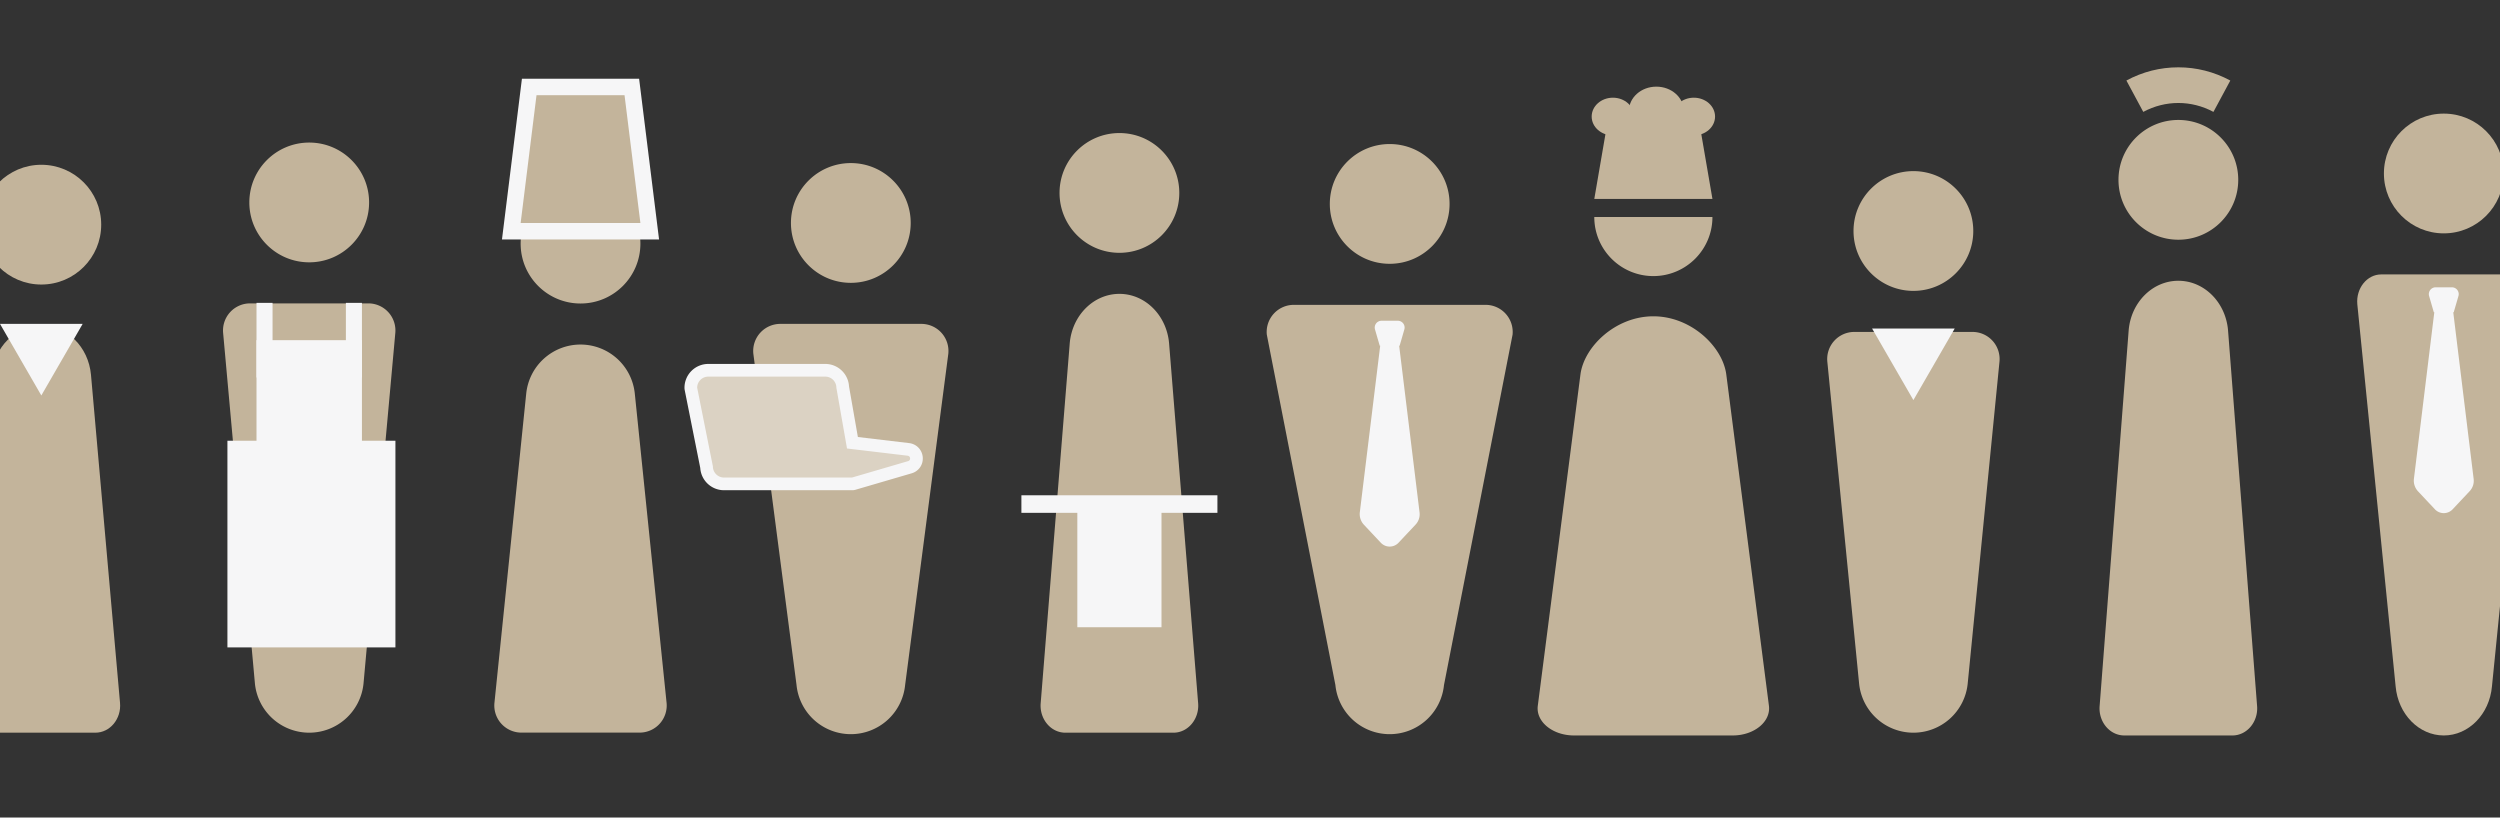 <svg xmlns="http://www.w3.org/2000/svg" viewBox="0 0 558.413 182.616"><rect x="0" y="0" width="558.413" height="182.616" fill="#333333" stroke="none"/><defs><clipPath id="a"><path fill="none" d="M0 0h558.413v182.616H0z"/></clipPath></defs><g clip-path="url(#a)"><path fill="#c3b49b" d="M69.068 58.594c7.386 0 13.375-5.988 13.375-13.375s-5.989-13.375-13.375-13.375-13.374 5.988-13.374 13.375 5.988 13.375 13.374 13.375zm-13.199 9.169h26.398a6.057 6.057 0 016.027 6.658l-7.096 78.256a12.19 12.19 0 01-12.129 10.98 12.188 12.188 0 01-12.129-10.98l-7.096-78.256a6.057 6.057 0 016.027-6.658zm134.176-4.587c7.386 0 13.375-5.988 13.375-13.375s-5.989-13.375-13.375-13.375-13.374 5.988-13.374 13.375 5.988 13.375 13.374 13.375zm-15.749 9.169h31.5a6.057 6.057 0 016.027 6.658l-9.648 74.004a12.19 12.19 0 01-12.129 10.98 12.188 12.188 0 01-12.129-10.98l-9.648-74.004a6.057 6.057 0 016.027-6.658zm-31.43 91.296h-26.398a6.057 6.057 0 01-6.027-6.658l7.096-69.044a12.19 12.19 0 0112.129-10.98 12.188 12.188 0 0112.129 10.98l7.096 69.044a6.057 6.057 0 01-6.027 6.658zm-13.199-95.85c7.386 0 13.375-5.988 13.375-13.375s-5.989-13.375-13.375-13.375-13.374 5.988-13.374 13.375 5.988 13.375 13.374 13.375zm132.44 95.866h-24.139c-3.276 0-5.836-3.093-5.511-6.658l6.489-80.382c.568-6.233 5.364-10.98 11.091-10.98 5.728 0 10.523 4.747 11.091 10.98l6.489 80.382c.325 3.565-2.235 6.658-5.511 6.658zm-12.07-107.189c7.386 0 13.375-5.988 13.375-13.375s-5.989-13.375-13.375-13.375-13.374 5.988-13.374 13.375 5.988 13.375 13.374 13.375zm248.602 107.808H474.5c-3.276 0-5.836-3.093-5.511-6.658l6.489-83.925c.568-6.233 5.364-10.98 11.091-10.98 5.728 0 10.523 4.747 11.091 10.98l6.489 83.926c.325 3.565-2.235 6.658-5.511 6.658zM486.57 53.544c7.386 0 13.375-5.988 13.375-13.375s-5.989-13.375-13.375-13.375-13.374 5.988-13.374 13.375 5.988 13.375 13.374 13.375zm-99.547 110.732h-35.439c-4.81 0-8.568-3.093-8.091-6.658l9.527-74.004c.834-6.233 7.875-12.964 16.284-12.964 8.409 0 15.45 6.732 16.284 12.964l9.527 74.004c.477 3.565-3.281 6.658-8.091 6.658zm-4.525-115.804c0 7.287-5.908 13.195-13.195 13.195s-13.194-5.907-13.194-13.195h26.389zm0-4.038H356.11l3.496-20.323h19.398l3.495 20.323z"/><ellipse cx="360.267" cy="26.033" fill="#c3b49b" rx="4.743" ry="4.212"/><ellipse cx="378.341" cy="26.033" fill="#c3b49b" rx="4.743" ry="4.212"/><ellipse cx="369.971" cy="24.799" fill="#c3b49b" rx="6.134" ry="5.446"/><path fill="#dbd2c3" d="M161.715 108.083a3.9 3.9 0 01-3.892-3.74l-3.488-17.462a1.419 1.419 0 01-.028-.277 3.9 3.9 0 013.896-3.896h26.135a3.9 3.9 0 013.893 3.759l2.176 12.43 12.5 1.486a2.019 2.019 0 011.79 1.854 2.02 2.02 0 01-1.458 2.123l-12.422 3.636c-.155.057-.32.087-.488.087h-28.614z"/><path fill="#f6f6f7" d="M184.338 84.125a2.479 2.479 0 012.478 2.479l2.377 13.575 13.547 1.611c.67.08.748 1.02.1 1.21l-12.512 3.662v.004h-28.613a2.479 2.479 0 01-2.478-2.479l-3.513-17.583a2.478 2.478 0 012.479-2.479h26.135m0-2.835h-26.135a5.32 5.32 0 00-5.313 5.314c0 .186.018.372.055.555l3.467 17.36a5.32 5.32 0 005.303 4.981h28.614c.323 0 .64-.055.937-.16l12.371-3.62c1.593-.465 2.61-1.946 2.472-3.6s-1.384-2.947-3.032-3.145l-11.456-1.362-1.978-11.3a5.32 5.32 0 00-5.305-5.023z"/><path fill="#c3b49b" d="M545.857 52.126c7.386 0 13.375-5.988 13.375-13.375s-5.989-13.375-13.375-13.375-13.374 5.988-13.374 13.375 5.988 13.375 13.374 13.375zm-13.971 9.169h27.943c3.178 0 5.662 3.093 5.347 6.658l-8.558 85.343c-.551 6.233-5.203 10.98-10.76 10.98-5.556 0-10.208-4.747-10.76-10.98l-8.558-85.343c-.315-3.565 2.168-6.658 5.347-6.658z"/><path fill="#f6f6f7" d="M549.131 66.119l-1.054 3.637h-4.446l-1.054-3.637a1.522 1.522 0 011.461-1.945h3.632c1.013 0 1.743.972 1.461 1.945z"/><path fill="#f6f6f7" d="M544.007 67.54h3.695l4.826 39.444a3.384 3.384 0 01-.893 2.728l-3.802 4.048a2.714 2.714 0 01-3.957 0l-3.765-4.008a3.5 3.5 0 01-.923-2.822l4.82-39.39z"/><path fill="#c3b49b" d="M494.404 24.995c-4.93-2.653-10.74-2.654-15.672-.003l-3.768-7.008c3.636-1.955 7.54-2.946 11.6-2.946 4.067 0 7.973.993 11.611 2.952l-3.771 7.006z"/><path fill="#f6f6f7" d="M228.147 110.628h43.782v3.922h-43.782z"/><path fill="#f6f6f7" d="M240.639 112.74h18.798v27.363h-18.798zM57.293 75.983h23.55v33.483h-23.55z"/><path fill="#f6f6f7" d="M50.797 98.444h37.527v46.162H50.797zm6.496-30.794h3.584v16.666h-3.584zm19.966 0h3.584v16.666h-3.584zm233.15 25.565l11.453-19.838h-22.907l11.454 19.838z"/><path fill="#c3b49b" d="M21.301 163.657H-2.838c-3.276 0-5.836-3.093-5.511-6.658l6.489-73.296c.568-6.233 5.364-10.98 11.091-10.98 5.728 0 10.523 4.747 11.091 10.98l6.489 73.296c.325 3.565-2.235 6.658-5.511 6.658zM9.231 63.555c7.386 0 13.375-5.988 13.375-13.375S16.617 36.805 9.231 36.805-4.143 42.793-4.143 50.18 1.845 63.555 9.231 63.555z"/><path fill="#f6f6f7" d="M9.232 88.334l9.231-15.99H0l9.232 15.99z"/><path fill="#c3b49b" d="M114.207 51.652l4.001-32.227h22.919l4 32.227h-30.92z"/><path fill="#f6f6f7" d="M139.499 21.267l3.543 28.543h-26.75l3.544-28.543H139.5m3.256-3.685H116.58l-.4 3.231-3.544 28.543-.514 4.139h35.09l-.513-4.14-3.543-28.542-.401-3.231z"/><path fill="#c3b49b" d="M310.408 58.924c7.386 0 13.375-5.988 13.375-13.375s-5.989-13.375-13.375-13.375-13.374 5.988-13.374 13.375 5.988 13.375 13.374 13.375zm-21.419 9.169h42.839a6.057 6.057 0 016.027 6.658l-15.317 78.256a12.19 12.19 0 01-12.129 10.98 12.188 12.188 0 01-12.129-10.98l-15.317-78.256a6.057 6.057 0 016.027-6.658z"/><path fill="#f6f6f7" d="M313.682 73.588l-1.054 3.638h-4.446l-1.054-3.637a1.522 1.522 0 011.461-1.946h3.632c1.013 0 1.743.972 1.461 1.945z"/><path fill="#f6f6f7" d="M308.558 75.01h3.695l4.826 39.444a3.384 3.384 0 01-.893 2.728l-3.802 4.048a2.714 2.714 0 01-3.957 0l-3.765-4.009a3.5 3.5 0 01-.923-2.821l4.82-39.39z"/><path fill="#c3b49b" d="M427.386 64.972c7.386 0 13.375-5.988 13.375-13.375s-5.989-13.375-13.375-13.375-13.374 5.988-13.374 13.375S420 64.972 427.386 64.972zm-13.198 9.169h26.398a6.057 6.057 0 016.027 6.658l-7.096 71.878a12.19 12.19 0 01-12.129 10.98 12.188 12.188 0 01-12.129-10.98l-7.096-71.878a6.057 6.057 0 016.027-6.658z"/><path fill="#f6f6f7" d="M427.387 89.367l9.231-15.99h-18.463l9.232 15.99z"/></g></svg>